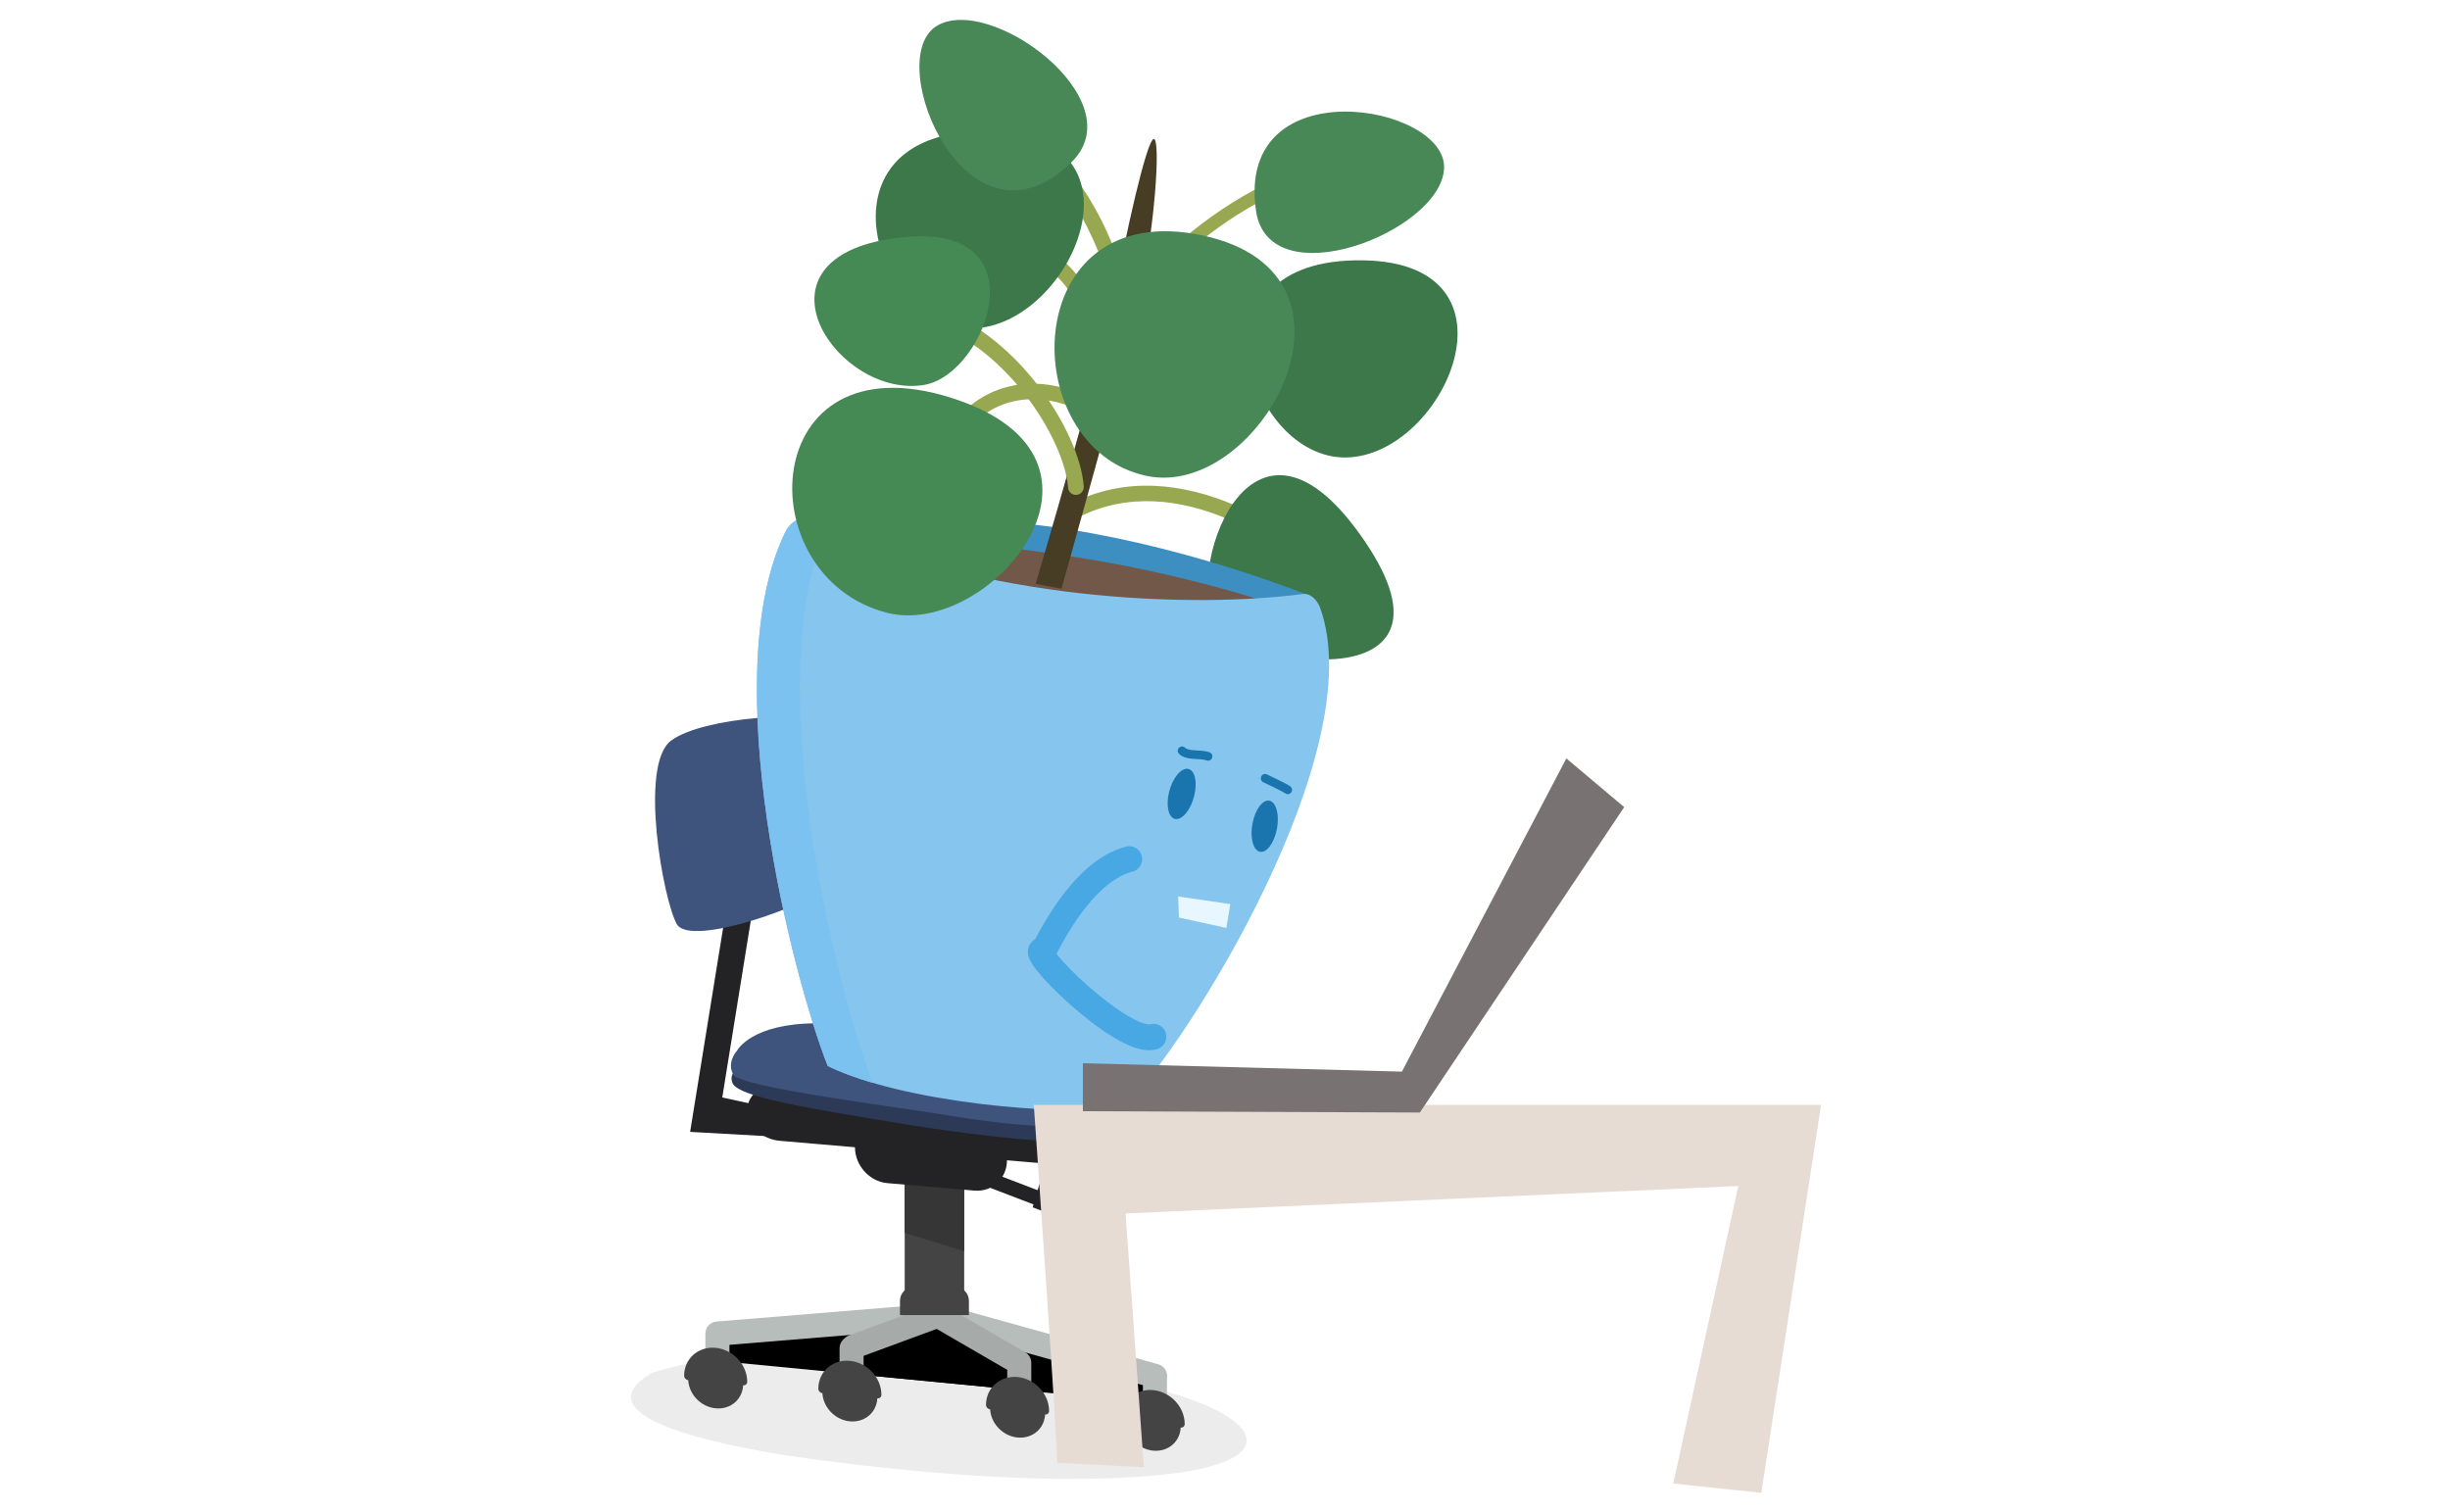 <svg width="862" height="532" viewBox="0 0 862 532" fill="none" xmlns="http://www.w3.org/2000/svg">
<g clip-path="url(#clip0_9661_11459)">
<path opacity="0.15" d="M409.095 489.323C440.359 497.702 453.17 512.279 415.5 518.104C376.117 523.531 319.758 518.317 278.055 512.332C256.149 508.874 202.241 498.899 229.551 482.966C276.526 468.548 357.691 475.943 409.095 489.35V489.323Z" fill="#808080"/>
<path d="M252.408 478.844V469.268L329.962 462.91L406.408 484.164L406.356 484.722V493.74" fill="black"/>
<path fill-rule="evenodd" clip-rule="evenodd" d="M329.62 458.655C330.113 458.614 330.609 458.661 331.086 458.794L407.533 480.047C409.513 480.598 410.815 482.505 410.621 484.568L410.587 484.925V493.739C410.587 496.097 408.693 498.009 406.356 498.009C404.019 498.009 402.125 496.097 402.125 493.739V487.401L329.559 467.226L256.64 473.204V478.843C256.64 481.201 254.745 483.113 252.409 483.113C250.072 483.113 248.178 481.201 248.178 478.843V469.267C248.178 467.043 249.869 465.192 252.066 465.012L329.62 458.655Z" fill="#B7BDBB"/>
<path d="M358.615 489.111V479.535L329.96 462.91L300.173 473.896L299.619 474.401V483.419" fill="black"/>
<path fill-rule="evenodd" clip-rule="evenodd" d="M328.507 458.9C329.681 458.467 330.984 458.58 332.068 459.209L360.722 475.834C362.035 476.595 362.844 478.007 362.844 479.535V489.111C362.844 491.469 360.95 493.38 358.613 493.38C356.277 493.38 354.382 491.469 354.382 489.111V482.005L329.559 467.603L303.849 477.085V483.419C303.849 485.776 301.954 487.688 299.618 487.688C297.281 487.688 295.387 485.776 295.387 483.419V474.401C295.387 473.195 295.893 472.045 296.779 471.235L297.333 470.73C297.737 470.361 298.207 470.075 298.719 469.886L328.507 458.9Z" fill="#A6ABAA"/>
<path d="M396.072 500.016C396.072 505.256 400.395 509.937 405.747 510.443C411.098 510.948 415.421 507.118 415.421 501.878" fill="#444445"/>
<path d="M415.395 502.33C416.186 502.41 416.819 501.851 416.819 501.08C416.819 495.068 411.837 489.722 405.721 489.136C399.605 488.551 394.623 492.94 394.623 498.952C394.623 499.723 395.256 500.415 396.047 500.494L415.395 502.357V502.33Z" fill="#444445"/>
<path d="M348.359 495.389C348.359 500.629 352.683 505.31 358.034 505.816C363.385 506.321 367.708 502.491 367.708 497.251" fill="#444445"/>
<path d="M367.683 497.73C368.473 497.81 369.106 497.252 369.106 496.48C369.106 490.469 364.124 485.122 358.008 484.537C351.892 483.952 346.91 488.341 346.91 494.352C346.91 495.124 347.543 495.815 348.334 495.895L367.683 497.757V497.73Z" fill="#444445"/>
<path d="M289.34 489.697C289.34 494.937 293.663 499.619 299.014 500.124C304.366 500.63 308.689 496.799 308.689 491.559" fill="#444445"/>
<path d="M308.688 492.039C309.479 492.119 310.112 491.56 310.112 490.789C310.112 484.777 305.13 479.431 299.014 478.845C292.898 478.26 287.916 482.649 287.916 488.661C287.916 489.432 288.549 490.124 289.34 490.204L308.688 492.066V492.039Z" fill="#444445"/>
<path d="M242.127 485.119C242.127 490.359 246.45 495.041 251.801 495.546C257.153 496.052 261.476 492.221 261.476 486.981" fill="#444445"/>
<path d="M261.475 487.461C262.266 487.541 262.899 486.982 262.899 486.211C262.899 480.199 257.917 474.852 251.801 474.267C245.685 473.682 240.703 478.071 240.703 484.083C240.703 484.854 241.336 485.546 242.127 485.625L261.475 487.487V487.461Z" fill="#444445"/>
<path d="M339.237 455.245H318.307V410.584H339.237V455.245Z" fill="#444445"/>
<path d="M339.237 410.611V440.27L318.307 433.807V410.611H339.237Z" fill="#363636"/>
<path d="M316.646 462.748V457.721C316.646 455.008 318.861 452.773 321.55 452.773H335.995C338.684 452.773 340.898 455.008 340.898 457.721V462.748" fill="#444445"/>
<path d="M300.805 390.532C300.805 384.122 305.945 379.307 312.219 379.839L342.877 382.472C349.151 383.004 354.291 388.697 354.291 395.134V408.248C354.291 414.658 349.151 419.473 342.877 418.941L312.219 416.308C305.945 415.776 300.805 410.083 300.805 403.646V390.532Z" fill="#232325"/>
<path d="M262.924 390.61C262.924 385.211 268.064 381.221 274.338 381.753L380.73 390.876C387.004 391.408 392.145 396.276 392.145 401.676C392.145 407.076 387.004 411.066 380.73 410.534L274.338 401.41C268.064 400.878 262.924 396.01 262.924 390.61Z" fill="#232325"/>
<path d="M321.551 404.922L386.688 429.846Z" fill="black"/>
<path fill-rule="evenodd" clip-rule="evenodd" d="M320.059 401.578L390.003 428.341L388.18 433.191L318.236 406.428L320.059 401.578Z" fill="#232325"/>
<path d="M392.803 427.028L365.705 416.654L363.332 424.82L390.431 435.194L392.803 427.028Z" fill="#232325"/>
<path d="M393.358 401.729C386.372 403.085 357.613 401.888 319.521 395.744C281.43 389.599 260.763 385.902 257.89 381.433C256.809 379.571 257.046 375.927 262.503 375.528C267.959 375.129 403.507 376.512 405.431 381.406C409.148 390.796 401.345 400.186 393.358 401.729Z" fill="#2C3A57"/>
<path d="M405.431 381.408C405.431 366.937 309.873 360.021 287.15 360.075C264.427 360.128 259.392 369.571 259.392 369.571C257.072 372.311 256.439 375.582 258.047 378.163C260.868 382.685 316.357 389.601 333.492 392.447C350.653 395.293 404.086 403.592 405.431 381.408Z" fill="#3F547D"/>
<path d="M273.152 268.171L263.873 268.064L242.811 398.271L291.209 400.985L287.729 393.483L254.119 386.168L273.152 268.171Z" fill="#232325"/>
<path d="M294.163 254.311C303.047 259.179 302.599 301.872 294.163 310.145C285.728 318.417 242.918 333.473 238.146 325.2C233.375 316.928 224.702 269.128 236.09 260.616C247.478 252.104 286.202 249.949 294.163 254.311Z" fill="#3F547D"/>
<path fill-rule="evenodd" clip-rule="evenodd" d="M428.89 181.398C411.972 174.962 393.401 173.558 376.119 183.854C374.834 184.62 373.177 184.189 372.419 182.893C371.66 181.596 372.087 179.924 373.372 179.159C392.521 167.749 412.924 169.497 430.796 176.295C448.633 183.08 464.232 194.983 474.234 204.441C475.322 205.471 475.378 207.196 474.358 208.295C473.337 209.394 471.627 209.45 470.538 208.42C460.849 199.258 445.843 187.846 428.89 181.398Z" fill="#98A850"/>
<path d="M426.966 216.991C436.086 235.212 518.411 246.916 480.32 190.657C440.963 132.51 417.687 198.531 426.966 216.991Z" fill="#3C784A"/>
<path fill-rule="evenodd" clip-rule="evenodd" d="M460.552 209.543C460.552 209.543 420.879 193.291 376.013 186.268C331.146 179.219 282.115 182.464 282.115 182.464C282.115 182.464 297.589 206.857 369.106 219.066C440.623 231.302 460.552 209.543 460.552 209.543Z" fill="#3D8FC2"/>
<path fill-rule="evenodd" clip-rule="evenodd" d="M456.834 215.581C456.834 215.581 424.278 203.239 379.439 196.19C334.572 189.141 282.352 185.23 282.352 185.23C282.352 185.23 296.481 214.943 367.972 227.179C439.489 239.415 456.834 215.581 456.834 215.581Z" fill="#715848"/>
<path d="M464.479 213.904C482.589 263.939 417.689 367.785 395.308 389.837C372.427 392.736 317.597 387.975 291.236 375.074C279.083 344.484 251.457 237.738 276.395 186.985C277.844 184.032 281.35 181.399 284.356 182.835C345.987 212.361 421.696 213.878 458.39 209.01C461.158 208.637 463.53 211.271 464.479 213.878" fill="#86C5ED"/>
<path d="M276.395 187.012C277.844 184.06 281.35 181.426 284.356 182.863C286.517 183.9 288.679 184.884 290.867 185.842C267.274 239.601 293.793 345.735 306.973 381.006C301.095 379.277 295.743 377.309 291.236 375.101C279.083 344.511 251.457 237.765 276.395 187.012Z" fill="#7CC2F0"/>
<path d="M449.241 291.788C448.265 296.763 445.55 300.274 443.204 299.689C440.831 299.077 439.724 294.581 440.7 289.634C441.675 284.686 444.39 281.148 446.736 281.76C449.082 282.372 450.216 286.867 449.241 291.815" fill="#1A74AD"/>
<path d="M419.692 281.655C418.057 286.363 414.947 289.183 412.785 287.906C410.624 286.629 410.175 281.788 411.81 277.053C413.444 272.345 416.555 269.552 418.716 270.802C420.904 272.079 421.326 276.92 419.692 281.628" fill="#1A74AD"/>
<path fill-rule="evenodd" clip-rule="evenodd" d="M414.78 263.135C415.351 262.527 416.302 262.502 416.904 263.078C417.491 263.641 418.531 263.879 420.263 263.999C420.53 264.018 420.824 264.034 421.13 264.051C421.691 264.083 422.291 264.117 422.839 264.169C423.72 264.253 424.667 264.397 425.554 264.721C426.334 265.005 426.738 265.874 426.457 266.662C426.175 267.449 425.314 267.857 424.533 267.573C423.996 267.377 423.341 267.263 422.557 267.188C422.054 267.14 421.573 267.113 421.062 267.085C420.743 267.067 420.412 267.049 420.057 267.024C418.428 266.911 416.304 266.684 414.836 265.278C414.234 264.702 414.209 263.742 414.78 263.135Z" fill="#1A74AD"/>
<path fill-rule="evenodd" clip-rule="evenodd" d="M443.776 273.151C444.165 272.411 445.074 272.128 445.807 272.52C445.807 272.52 445.806 272.52 445.806 272.52C445.806 272.52 445.813 272.523 445.831 272.532C445.85 272.542 445.877 272.555 445.91 272.571C445.977 272.604 446.065 272.646 446.174 272.699C446.338 272.777 446.542 272.874 446.778 272.987C446.856 273.024 446.937 273.063 447.021 273.103C447.701 273.428 448.582 273.849 449.486 274.291C450.389 274.733 451.324 275.199 452.112 275.613C452.857 276.005 453.587 276.41 453.993 276.717C454.657 277.22 454.792 278.17 454.294 278.84C453.796 279.51 452.854 279.645 452.19 279.143C452.016 279.011 451.514 278.718 450.723 278.302C449.974 277.908 449.069 277.457 448.176 277.02C447.249 276.567 446.301 276.114 445.583 275.771C444.965 275.476 444.518 275.262 444.401 275.2C443.668 274.808 443.388 273.891 443.776 273.151Z" fill="#1A74AD"/>
<path d="M432.873 318.122L414.525 315.436L414.789 322.857L431.475 326.501L432.873 318.122Z" fill="#E8F6FF"/>
<path fill-rule="evenodd" clip-rule="evenodd" d="M401.704 301.162C402.325 303.595 400.875 306.075 398.464 306.702C392.648 308.215 387.156 312.864 382.284 318.923C377.784 324.518 374.198 330.83 371.698 335.633C371.791 335.752 371.891 335.879 371.998 336.012C374.198 338.747 378.045 342.705 382.558 346.709C387.064 350.707 392.038 354.576 396.445 357.224C398.655 358.551 400.588 359.489 402.154 360.008C402.93 360.265 403.535 360.393 403.983 360.438C404.201 360.46 404.361 360.46 404.469 360.453C404.577 360.446 404.621 360.432 404.618 360.433C407.012 359.745 409.506 361.145 410.188 363.561C410.871 365.977 409.483 368.494 407.089 369.182C404.442 369.943 401.659 369.42 399.34 368.651C396.914 367.846 394.353 366.554 391.834 365.04C386.781 362.005 381.348 357.748 376.605 353.541C371.869 349.338 367.624 345.01 364.998 341.744C363.816 340.275 362.508 338.481 361.958 336.822C361.803 336.353 361.607 335.608 361.638 334.719C361.671 333.767 361.987 332.419 363.106 331.309C363.456 330.962 363.825 330.697 364.193 330.494C366.796 325.565 370.54 319.09 375.284 313.191C380.594 306.587 387.61 300.131 396.213 297.893C398.624 297.266 401.082 298.73 401.704 301.162ZM366.161 338.908C366.156 338.907 366.152 338.906 366.147 338.905L366.148 338.905C366.15 338.905 366.154 338.906 366.161 338.908Z" fill="#48A8E4"/>
<path d="M373.455 207.149C373.455 207.149 395.572 128.812 400.079 108.968C406.38 81.118 408.436 49.145 405.984 48.906C403.506 48.666 395.624 84.39 392.408 102.797C389.192 121.178 364.387 205.446 364.387 205.446L373.481 207.149H373.455Z" fill="#473C24"/>
<path fill-rule="evenodd" clip-rule="evenodd" d="M321.693 108.9C322.08 107.408 323.593 106.515 325.072 106.906C341.435 111.233 355.139 122.699 364.862 135.18C374.538 147.603 380.63 161.5 381.303 171.151C381.41 172.689 380.261 174.025 378.736 174.133C377.211 174.241 375.888 173.082 375.781 171.543C375.215 163.425 369.813 150.576 360.51 138.632C351.252 126.748 338.49 116.229 323.669 112.31C322.19 111.919 321.305 110.392 321.693 108.9Z" fill="#98A850"/>
<path fill-rule="evenodd" clip-rule="evenodd" d="M359.949 85.902C360.65 84.531 362.319 83.993 363.678 84.7C371.53 88.787 376.975 93.703 380.678 99.15C384.377 104.592 386.246 110.425 387.145 116.212C388.04 121.972 387.983 127.744 387.799 133.061C387.762 134.133 387.72 135.181 387.68 136.205C387.515 140.358 387.366 144.119 387.603 147.528C387.711 149.067 386.561 150.402 385.036 150.51C383.512 150.618 382.188 149.459 382.081 147.92C381.82 144.171 381.986 140.013 382.153 135.831C382.193 134.842 382.233 133.853 382.267 132.867C382.448 127.606 382.485 122.281 381.676 117.078C380.872 111.903 379.239 106.908 376.113 102.31C372.992 97.719 368.287 93.384 361.14 89.665C359.782 88.957 359.248 87.273 359.949 85.902Z" fill="#98A850"/>
<path fill-rule="evenodd" clip-rule="evenodd" d="M348.851 39.335C349.677 38.037 351.389 37.66 352.676 38.494C383.794 58.652 392.723 87.764 398.24 105.75C399.021 108.295 399.733 110.617 400.43 112.659C400.928 114.118 400.159 115.707 398.714 116.209C397.269 116.712 395.693 115.936 395.196 114.478C394.453 112.303 393.707 109.884 392.902 107.276C387.345 89.265 378.986 62.176 349.685 43.194C348.399 42.361 348.025 40.633 348.851 39.335Z" fill="#98A850"/>
<path fill-rule="evenodd" clip-rule="evenodd" d="M442.946 71.106C423.676 81.533 405.904 97.99 396.463 112.078C395.766 113.118 394.365 113.391 393.333 112.688C392.302 111.984 392.032 110.57 392.729 109.53C402.611 94.784 420.953 77.844 440.816 67.097C460.553 56.418 482.643 51.425 499.426 62.146C500.478 62.818 500.791 64.223 500.125 65.284C499.459 66.345 498.067 66.661 497.015 65.989C482.402 56.654 462.341 60.612 442.946 71.106Z" fill="#98A850"/>
<path fill-rule="evenodd" clip-rule="evenodd" d="M354.824 136.034C364.953 133.544 376.55 135.535 387.794 142.56C389.063 143.352 389.454 145.033 388.669 146.313C387.883 147.593 386.218 147.989 384.949 147.196C374.735 140.814 364.611 139.241 356.103 141.332C347.613 143.42 340.473 149.215 336.244 158.107C335.598 159.465 333.984 160.037 332.639 159.386C331.294 158.734 330.726 157.105 331.372 155.748C336.264 145.461 344.677 138.529 354.824 136.034Z" fill="#98A850"/>
<path d="M342.192 115.537C376.935 114.899 406.67 47.042 348.044 46.164C284.619 45.18 307.712 116.202 342.192 115.537Z" fill="#3C784A"/>
<path d="M508.079 59.411C509.423 36.588 434.558 23.608 441.913 74.174C446.394 105.004 506.787 81.675 508.079 59.411Z" fill="#488857"/>
<path d="M329.352 9.271C310.346 21.507 340.529 92.875 377.039 57.018C399.314 35.153 347.884 -2.645 329.352 9.271Z" fill="#488857"/>
<path d="M325.159 135.435C347.592 131.711 368.497 74.787 312.401 84.177C262.42 92.556 295.082 140.436 325.159 135.435Z" fill="#458955"/>
<path d="M473.678 160.971C508.421 160.332 538.157 92.476 479.53 91.598C416.106 90.614 439.198 161.636 473.678 160.971Z" fill="#3C784A"/>
<path d="M403.452 167.461C443.23 175.813 486.963 96.492 423.117 82.846C357.927 68.908 356.898 157.699 403.452 167.461Z" fill="#488857"/>
<path d="M312.139 215.633C348.016 224.784 401.871 161.396 334.862 140.036C266.376 118.198 262.738 203.025 312.139 215.633Z" fill="#458955"/>
<path d="M371.9 514.673C372.48 512.971 363.729 388.775 363.729 388.775H640.728L619.692 525.287L588.718 522.015L611.6 417.317L396.021 426.973L402.453 516.269L371.9 514.7V514.673Z" fill="#E6DCD4"/>
<path d="M380.994 391.009L499.565 391.462L571.451 283.998L551.101 266.867L493.239 377.071L380.994 374.118V391.009Z" fill="#797272"/>
</g>
<defs>
<clipPath id="clip0_9661_11459">
<rect width="862" height="532" fill="white"/>
</clipPath>
</defs>
</svg>

